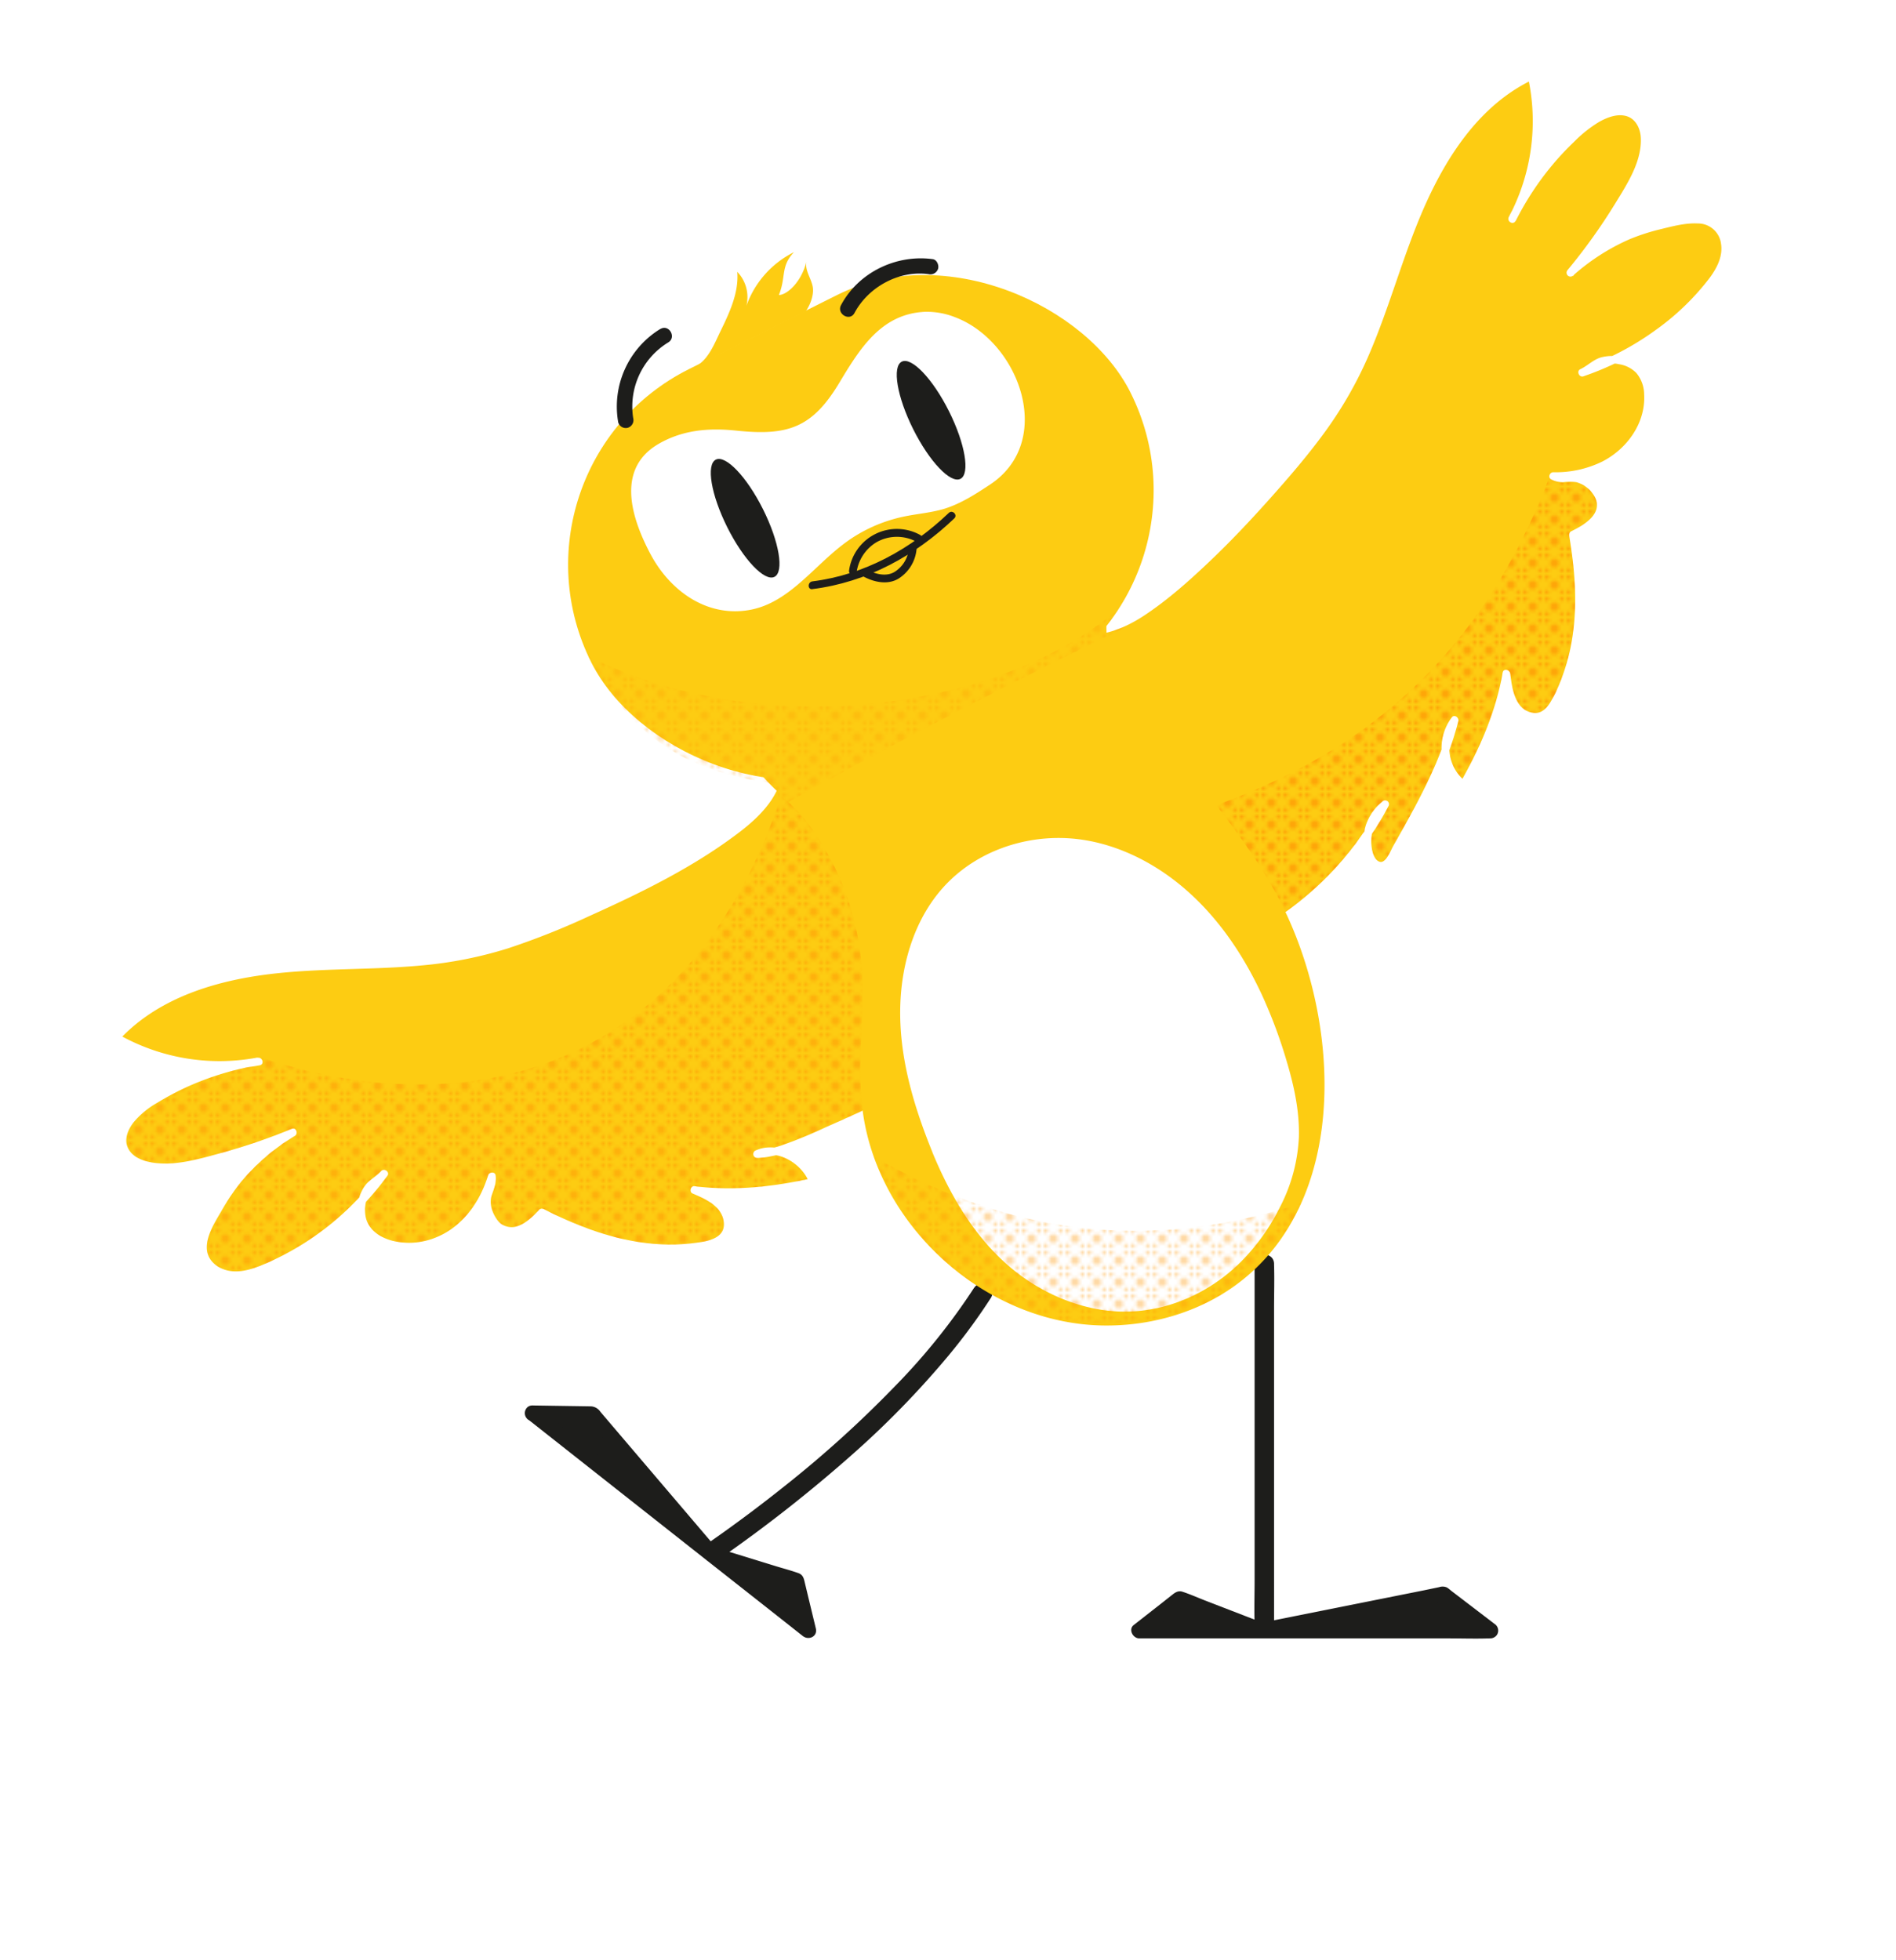 <?xml version="1.0" encoding="UTF-8"?>
<svg xmlns="http://www.w3.org/2000/svg" xmlns:xlink="http://www.w3.org/1999/xlink" id="Camada_1" data-name="Camada 1" viewBox="0 0 609.12 629.55">
  <defs>
    <style>.cls-1{fill:none;}.cls-2{fill:#fe9605;}.cls-3{fill:#1d1d1b;}.cls-4{fill:#fdcc12;}.cls-5{fill:#fff;}.cls-6{opacity:0.71;fill:url(#Nova_amostra_de_padrão_3);}</style>
    <pattern id="Nova_amostra_de_padrão_3" data-name="Nova amostra de padrão 3" width="6.17" height="6.17" patternTransform="translate(27.31 -25.22)" patternUnits="userSpaceOnUse" viewBox="0 0 6.17 6.17">
      <rect class="cls-1" width="6.17" height="6.17"></rect>
      <circle class="cls-2" cx="3.09" cy="3.09" r="1.46"></circle>
      <path class="cls-1" d="M0,1.46V4.62A1.46,1.46,0,0,1,1.46,6.08v.09H4.72s0-.06,0-.09A1.46,1.46,0,0,1,6.17,4.62V1.46A1.46,1.46,0,0,1,4.71,0H1.46A1.46,1.46,0,0,1,0,1.46Z"></path>
      <path class="cls-2" d="M0,1.46A1.46,1.46,0,0,0,1.46,0H0Z"></path>
      <path class="cls-2" d="M0,4.62V6.17H1.46V6.08A1.46,1.46,0,0,0,0,4.62Z"></path>
      <path class="cls-2" d="M4.71,6.08s0,.06,0,.09H6.17V4.62A1.46,1.46,0,0,0,4.71,6.08Z"></path>
      <path class="cls-2" d="M6.17,1.46V0H4.71A1.46,1.46,0,0,0,6.17,1.46Z"></path>
    </pattern>
  </defs>
  <path class="cls-3" d="M403.06,406V507.48c0,4.68-.15,9.39,0,14.07a1.33,1.33,0,0,1,0,.2c0,4,6.25,4,6.25,0V420.31c0-4.68.15-9.39,0-14.07V406c0-4-6.25-4-6.25,0Z"></path>
  <path class="cls-3" d="M313,413.58a205.23,205.23,0,0,1-25.29,31.51,361.76,361.76,0,0,1-35.63,32.26q-11.53,9.21-23.64,17.67a3.2,3.2,0,0,0-1.12,4.27,3.15,3.15,0,0,0,4.28,1.12A462.56,462.56,0,0,0,273,467.92a292.06,292.06,0,0,0,31.89-32.68,191.75,191.75,0,0,0,13.56-18.51,3.13,3.13,0,0,0-5.4-3.15Z"></path>
  <polygon class="cls-3" points="171.08 453.91 259.66 523.75 255.8 507.72 228.73 499.37 190.25 454.2 171.08 453.91"></polygon>
  <path class="cls-3" d="M169.31,455.67l8.79,6.93,21.21,16.73,25.56,20.15L247,516.91q5.39,4.25,10.76,8.49l.16.12c1.89,1.49,4.8.17,4.18-2.43l-2.14-8.87-1.35-5.62c-.34-1.43-.52-2.72-2.15-3.3-2.28-.81-4.64-1.44-7-2.15l-12.35-3.81L229.4,497l1.1.65-20.45-24L196.72,458l-3.83-4.5a3.87,3.87,0,0,0-3.21-1.76l-18.6-.28c-3.22-.05-3.22,4.95,0,5l19.17.29-1.77-.74,7.76,9.11,16,18.75L225.1,499c.86,1,1.69,2.37,3,2.83,2.11.76,4.31,1.33,6.44,2,6.71,2.07,13.4,4.33,20.16,6.22l.45.14-1.75-1.75,3.87,16,4.17-2.44-8.78-6.93-21.21-16.72-25.56-20.16-22.1-17.42q-5.39-4.25-10.76-8.49l-.16-.12a2.57,2.57,0,0,0-3.54,0A2.52,2.52,0,0,0,169.31,455.67Z"></path>
  <polygon class="cls-3" points="478.77 523.75 365.97 523.75 378.93 513.55 405.36 523.75 463.54 512.11 478.77 523.75"></polygon>
  <path class="cls-3" d="M478.77,521.25H370.59c-1.46,0-3-.12-4.42,0H366l1.77,4.27,13-10.2-2.43.64,17.34,6.7,8.5,3.28a5.94,5.94,0,0,0,3.44-.08l17.72-3.55,24.5-4.9,9.43-1.89c1.58-.31,3.22-.54,4.78-.95l.23-.05-1.93-.25,15.23,11.64a2.51,2.51,0,0,0,3.42-.9,2.57,2.57,0,0,0-.9-3.42l-13.67-10.45c-.5-.38-1-.86-1.55-1.19a3.36,3.36,0,0,0-2.51-.13l-4.8,1L416.63,519l-11.94,2.39H406l-18.12-7c-2.65-1-5.3-2.22-8-3.1-1.31-.42-2.3.2-3.29,1l-3.88,3.06L364.21,522c-1.78,1.4-.23,4.27,1.76,4.27h98.9c4.56,0,9.15.16,13.71,0h.19C482,526.25,482,521.25,478.77,521.25Z"></path>
  <path class="cls-4" d="M333.78,189.31c.32,8.05,9.13,13.68,17.18,13.31s15.21-5.06,21.57-10c13.75-10.71,25.86-23.36,37.36-36.45,8.45-9.62,16.65-19.57,22.92-30.73,9.79-17.45,14.53-37.22,22.1-55.74S474,32.87,492.1,24.37a66.68,66.68,0,0,1-6.25,46A91.83,91.83,0,0,1,509,40.88c4.79-4,12.22-7.43,16.77-3.16,2.37,2.23,2.89,5.83,2.54,9.06-.59,5.43-3.17,10.43-5.91,15.16a184.91,184.91,0,0,1-18,25.74c11.07-9.57,20.41-14,34.81-16.54,3.83-.69,8.12-1.28,11.34.93s4.24,6.65,3.39,10.44-3.24,7-5.76,10a90.89,90.89,0,0,1-39.85,27.05c3.54-1.56,4.21-3.64,8.07-4s8.06.76,10.5,3.76a12.6,12.6,0,0,1,2.46,7.24c.44,7.52-3.41,15-9.3,19.66s-13.58,6.81-21.11,6.7c3.22,1.69,5.87-.42,9.13,1.19s6.26,4.64,6.13,8.26c-.16,4.54-4.84,7.37-8.93,9.35,3.16,18.5,3.25,36.86-5.61,53.41-1,1.82-2.18,3.67-4,4.55-3.16,1.5-7.08-.42-9-3.33s-2.35-6.53-2.72-10c-2,11.82-7.79,25.25-13.76,35.63-6.4-4.54-7.78-14.72-2.83-20.81-3.56,14.94-12.83,30.74-20.41,44.1-.65,1.14-1.45,2.39-2.73,2.68-2,.47-3.66-1.65-4.29-3.61a15,15,0,0,1,5-16c-6.76,13.16-18,25.68-29.85,34.53-5.81,4.35-12.2,8.08-19.19,10-16.13,4.45-33.82-1.34-46.89-11.78s-22.19-25-29.81-39.91C309,231.4,301,208.07,308.91,187.27c2.52-6.64,7.94-13.39,15-13C327.19,179.63,333.53,183,333.78,189.31Z"></path>
  <path class="cls-5" d="M332.53,189.31c.39,6.95,6.1,12.07,12.52,13.86,7.88,2.19,15.95-1.13,22.49-5.42,7.57-5,14.47-11.14,21-17.35,6.76-6.41,13.15-13.19,19.35-20.13s12.05-13.73,17.45-21.1a128.56,128.56,0,0,0,13.89-23.92c7.32-16.54,11.68-34.22,19.21-50.67,6.51-14.19,15.62-28.11,29.2-36.4a54.82,54.82,0,0,1,5.06-2.73l-1.83-.74a65.63,65.63,0,0,1-6.13,45L486.93,71A93.64,93.64,0,0,1,498.72,53a90.13,90.13,0,0,1,7-7.47,41.26,41.26,0,0,1,8-6.36c2.58-1.45,5.85-2.74,8.83-1.86s4.46,4,4.59,7c.34,7.58-4.39,14.79-8.19,21A185.52,185.52,0,0,1,503.57,86.8a1.25,1.25,0,0,0,1.76,1.76,68.71,68.71,0,0,1,18.28-11.75,67.08,67.08,0,0,1,10.07-3.23c3.76-.92,7.81-2,11.71-1.8a7.46,7.46,0,0,1,7.53,6.61c.6,4-1.38,7.8-3.72,10.94A80.61,80.61,0,0,1,531.92,106a90.43,90.43,0,0,1-23.87,12.42l1,2.28c1.73-.8,3.11-2.05,4.76-3a9.64,9.64,0,0,1,6.31-.71,9.83,9.83,0,0,1,5.57,2.81,10.83,10.83,0,0,1,2.51,6.82c.55,9.26-5.49,17.59-13.5,21.67A33.93,33.93,0,0,1,499,151.69c-1.18,0-1.79,1.79-.63,2.33a8.56,8.56,0,0,0,3.91.87,17.47,17.47,0,0,1,4.15,0,9.65,9.65,0,0,1,6.12,5.13c2.31,5.29-4,8.79-7.85,10.68a1.27,1.27,0,0,0-.57,1.41c1.75,10.4,2.64,21.11,1.17,31.6a64.63,64.63,0,0,1-3.85,14.8,46.81,46.81,0,0,1-3.42,7.14c-1.18,1.92-2.85,3.61-5.29,3.33-6-.67-7-7.84-7.53-12.57-.14-1.27-2.2-1.84-2.46-.33-2.14,12.46-7.38,24.42-13.63,35.33l1.71-.44c-5.7-4.19-7-13.3-2.58-18.86l-2.09-1.21c-2.37,9.83-6.73,19.07-11.45,28-2.32,4.37-4.75,8.67-7.2,13-.72,1.28-2.28,5.48-4.22,4.93s-2.52-3.58-2.69-5.26a13.92,13.92,0,0,1,5.22-12.22l-2-1.52a100.84,100.84,0,0,1-33.37,36.88c-7,4.62-14.78,7.94-23.21,8.47a51,51,0,0,1-23-4.24c-15.1-6.45-26.42-18.87-35.09-32.49a193.49,193.49,0,0,1-11.83-21.68,117.32,117.32,0,0,1-8.67-24.44,61,61,0,0,1-.8-24.83c1.37-7,4.3-15.38,11.09-18.82a10,10,0,0,1,5-1.06l-1.08-.62a49.63,49.63,0,0,0,5.74,6.88c1.95,2.15,3.75,4.53,3.93,7.54.1,1.6,2.6,1.61,2.5,0-.23-3.85-2.39-6.83-4.92-9.59-1.31-1.43-2.68-2.8-3.87-4.33-.5-.64-1-1.79-1.67-2.21a5,5,0,0,0-2.76-.07c-8.47,1.13-13.19,10.11-15.33,17.47-5.49,19,1,39.06,9.14,56.23,8,16.87,18.11,33.93,33,45.6,14.22,11.13,33.76,17,51.24,10.49,9-3.35,16.87-9.21,23.9-15.6a106.55,106.55,0,0,0,18.74-22.21c1.24-2,2.4-4,3.48-6.11a1.25,1.25,0,0,0-2-1.51,16.26,16.26,0,0,0-6,12.21c-.1,3.57,1.74,11.17,6.89,9.38,2.31-.8,3.4-3.65,4.51-5.59,1.4-2.47,2.81-5,4.19-7.43,2.94-5.29,5.78-10.64,8.3-16.13a100.47,100.47,0,0,0,6.64-18.39c.27-1.11-1.26-2.26-2.08-1.21a16.27,16.27,0,0,0,3.08,22.77,1.26,1.26,0,0,0,1.71-.44c6.35-11.09,11.71-23.28,13.88-35.93l-2.45-.34c.55,5.09,1.38,10.88,6.16,13.78a8,8,0,0,0,6.61,1c2.38-.82,3.94-2.85,5.13-5,5.76-10.33,8-22.32,7.92-34.05a129.55,129.55,0,0,0-2-20.7l-.58,1.42c4.83-2.35,11-6.41,9.27-12.71-.79-2.92-3.19-5.23-5.75-6.68a8.74,8.74,0,0,0-4.45-1.2c-1.86,0-3.64.46-5.4-.36l-.63,2.32c10.74.08,21.71-4.16,27.72-13.44,5.07-7.83,6.77-22.33-4.36-25.81a14,14,0,0,0-8.11-.2c-2.42.77-4.22,2.7-6.5,3.75-1.28.6-.37,2.75,1,2.29,16.33-5.58,31.66-15.86,42.22-29.63,2.55-3.32,4.71-7.25,4.59-11.56-.1-3.62-1.75-7.31-5-9.06-3.83-2-8.4-1.19-12.45-.43a80.43,80.43,0,0,0-11.93,3.1c-8.43,3-15.79,7.8-22.52,13.6l1.76,1.76a189.42,189.42,0,0,0,15.14-20.91c4.18-6.71,9.15-14.32,9.23-22.51,0-3.28-.94-6.7-3.6-8.81s-5.88-2.16-8.92-1.34a24.5,24.5,0,0,0-8.87,4.88A86.08,86.08,0,0,0,499.72,48a95.23,95.23,0,0,0-15,21.71c-.71,1.43,1.4,2.69,2.16,1.27a68.41,68.41,0,0,0,6.38-47,1.28,1.28,0,0,0-1.84-.75c-13.81,6.55-23.86,18.7-31.08,31.88-8.2,15-12.79,31.51-18.71,47.44a150,150,0,0,1-11.34,24.59A164.93,164.93,0,0,1,414.46,149c-11.58,13.74-23.89,27.08-37.69,38.63-6.52,5.45-13.68,11.44-22.19,13.3-6.65,1.46-14.6-.69-18.17-6.9a10.55,10.55,0,0,1-1.38-4.67C334.94,187.71,332.44,187.7,332.53,189.31Z"></path>
  <path class="cls-6" d="M390.78,258.62l22.14,34.26a105.82,105.82,0,0,0,25.51-25.82,15.58,15.58,0,0,1,5.8-9.7c.33-.31.85-.26,1.5,0a1.29,1.29,0,0,1,.33,1.65,98.15,98.15,0,0,1-5.34,8.91c-.39,3.73.06,6.75,1.95,8.52,1.43.89,3-.48,4.41-3.75,6.77-12,12.72-23.15,16.06-32.07a15,15,0,0,1,3.54-10.47c.29-.41,1-.26,1.36,0a1.35,1.35,0,0,1,.52,1.36c-.77,3-1.81,6.12-2.9,9.48a13.49,13.49,0,0,0,4.2,9.1,114.28,114.28,0,0,0,12.77-33.31c0-1.11.46-1.71,1.32-1.77a1.87,1.87,0,0,1,1.32,1.86c.78,7.65,3.48,11.85,7.08,12,4.44,1.5,8.4-6.39,11.76-18.93,2.16-9.67,2.74-21.27.12-36.81v-1.68c0-.76.58-1,1.32-1.08,5-2.69,8-5.62,7.44-9a9,9,0,0,0-7.89-6.6c-3.59.5-6.2.17-7.36-1.43C474.82,213.14,436.05,242.19,390.78,258.62Z"></path>
  <path class="cls-4" d="M241.68,230.81c7.6,2.69,10.36,12.77,7.63,20.35s-9.34,13-15.95,17.64c-14.29,10-30,17.8-45.87,24.92-11.68,5.22-23.61,10.11-36.13,12.79-19.56,4.2-39.85,2.87-59.78,4.63s-40.81,7.33-54.29,22.12a66.65,66.65,0,0,0,45.8,7.64,92,92,0,0,0-35,13.42c-5.24,3.4-10.72,9.48-8,15.09,1.43,2.92,4.71,4.48,7.9,5.1,5.36,1.05,10.9.07,16.23-1.15a185.34,185.34,0,0,0,29.91-9.58c-12.42,7.74-19.37,15.37-26.1,28.36-1.79,3.46-3.62,7.39-2.47,11.11s5.11,6,9,6.33,7.69-1,11.27-2.55A90.82,90.82,0,0,0,123.41,377c-2.54,2.92-4.73,2.95-6.2,6.53s-1.65,7.92.49,11.14a12.61,12.61,0,0,0,6.19,4.5c7,2.64,15.29,1.16,21.52-3.07s10.53-11,12.66-18.19c.65,3.57-2.14,5.48-1.57,9.07s2.57,7.36,6.08,8.31c4.38,1.18,8.47-2.45,11.57-5.77,16.74,8.49,34.25,14,52.68,10.44,2-.39,4.14-1,5.54-2.52,2.36-2.57,1.69-6.88-.52-9.58s-5.54-4.17-8.74-5.55c11.88,1.59,26.41,0,38.1-2.61-2.15-6.54-11.4-12.28-17.93-9,5.53-.08,10.85-2.39,15.86-4.54q21.08-9,41.61-19.31c12.12-6.07,23.45-11.19,31.06-23.06,9-14.09,8.71-32.7,2.61-48.28s-17.33-28.59-29.3-40.28c-15.92-15.55-35.83-30.13-58-28.73C240,206.9,232,210.08,230.21,217,234.38,221.65,235.76,228.73,241.68,230.81Z"></path>
  <path class="cls-5" d="M241.35,232c6.18,2.3,8.53,9.82,7.52,15.87-1.27,7.63-7.51,13.48-13.43,17.88C221,276.5,204.68,284.6,188.37,292a244.18,244.18,0,0,1-25.54,10.17,128.47,128.47,0,0,1-27.25,5.47c-18,1.69-36.15.71-54,3.51-16.64,2.6-33.49,8.59-45.14,21.27a1.26,1.26,0,0,0,.25,2,68.39,68.39,0,0,0,46.76,7.77c1.59-.31.91-2.67-.66-2.41a95.11,95.11,0,0,0-22.88,6.82,90.37,90.37,0,0,0-10.68,5.6,30,30,0,0,0-8.1,6.73c-1.9,2.42-3.34,5.39-2.92,8.54a9.33,9.33,0,0,0,5.49,7c7.21,3.46,15.95,1.37,23.32-.43a187.4,187.4,0,0,0,27.45-9l-1-2.29a71.46,71.46,0,0,0-17.43,14.69,72.22,72.22,0,0,0-6.55,9.44c-2.19,3.75-4.76,7.88-5.42,12.23a9.65,9.65,0,0,0,4.48,9.82c3.52,2.26,7.82,2.35,11.78,1.38a56,56,0,0,0,12.4-5.15,92.71,92.71,0,0,0,11.26-7,93.36,93.36,0,0,0,20.49-20.51c.84-1.14-1-2.56-2-1.51-1.48,1.63-3.49,2.67-4.91,4.33a12.82,12.82,0,0,0-2.64,6.69,11.7,11.7,0,0,0,6.59,12.37c9.78,4.89,21.78,1.31,29.11-6.22a36.5,36.5,0,0,0,8.59-15.05h-2.41c.43,3-2,5.48-1.64,8.51a12.72,12.72,0,0,0,3.66,7.83c5.5,5.11,12.11.12,16.15-4.18l-1.52.2c10.8,5.45,22.24,9.9,34.32,11.28a64.15,64.15,0,0,0,17.72-.42c2.46-.41,5.1-.89,7.06-2.54a7.22,7.22,0,0,0,2.48-6c-.37-6.35-6.18-9.44-11.35-11.68l-.63,2.33c12.74,1.66,26,.14,38.44-2.65a1.27,1.27,0,0,0,.87-1.54c-2.6-7.46-12.14-13.37-19.77-9.77a1.26,1.26,0,0,0,.63,2.33c5.75-.16,11-2.37,16.25-4.6q8.66-3.72,17.23-7.64,16-7.32,31.69-15.33c8.66-4.44,16.92-9.64,22.79-17.57,6.07-8.2,8.82-18.39,8.83-28.51,0-21.63-11.94-40.46-26.15-55.85a178,178,0,0,0-23.49-21.6c-8.34-6.26-17.66-11.57-27.85-14.11-8.69-2.17-19.48-2.94-27.41,2a15.08,15.08,0,0,0-4.36,4,11.41,11.41,0,0,0-1.31,2.43c-.48,1.18-.75,2,.09,3,2.67,3.27,4.13,7.37,6.93,10.55a11.91,11.91,0,0,0,4.83,3.32c1.5.57,2.15-1.85.66-2.41-2.83-1.07-4.56-3.55-6-6.05a49.15,49.15,0,0,0-4.86-7.48l.32,1.21c2.15-7.92,12-9.74,19.05-9.68,9.08.08,17.89,2.9,25.86,7.11a112.73,112.73,0,0,1,22.72,16.46,187,187,0,0,1,19.39,20.21c11.66,14.31,20.31,31.78,19,50.68a44,44,0,0,1-9.61,25c-5.45,6.57-12.73,11-20.23,14.86-9,4.65-18.16,9.07-27.36,13.35q-7.37,3.44-14.81,6.71a146.12,146.12,0,0,1-14.61,6,27.69,27.69,0,0,1-7.54,1.36l.63,2.33C250,368.85,258,374.18,260,380l.87-1.54c-12.27,2.74-25.24,4.19-37.77,2.56-1.21-.16-1.74,1.85-.63,2.33,4.05,1.75,9.17,3.92,10,8.81,1,5.9-5.69,6.67-9.95,7.18-10.49,1.27-21-.42-31-3.77a126.08,126.08,0,0,1-16.79-7.17,1.29,1.29,0,0,0-1.52.2c-1.93,2.05-4.1,4.28-6.83,5.23a5.77,5.77,0,0,1-6.91-2.38c-1.34-2-2.27-4.73-1.6-7.08s1.73-4.24,1.35-6.83c-.19-1.29-2.08-1.08-2.41,0-2.59,8.58-8.31,16.64-16.89,20a22.47,22.47,0,0,1-13.93,1c-4.58-1.25-8.58-4.2-8.69-9.32a11,11,0,0,1,2.16-7.14c1.38-1.61,3.35-2.61,4.79-4.2l-2-1.52A89.81,89.81,0,0,1,85.6,405.76c-3.8,1.65-8.21,3.3-12.4,2.36-3.63-.81-6.8-3.5-6.76-7.43,0-4.24,2.83-8.46,4.88-12a70.47,70.47,0,0,1,5.74-8.58,68.48,68.48,0,0,1,17.68-15.24c1.14-.71.4-2.85-1-2.28A187.44,187.44,0,0,1,72,370.09c-7.31,2-15.52,4.6-23.17,3.32-2.9-.49-6.18-1.67-7.61-4.44-1.51-2.93-.12-6.15,1.76-8.53a27.49,27.49,0,0,1,7.45-6.16,89.52,89.52,0,0,1,9.72-5.17,93,93,0,0,1,23.24-7l-.66-2.41a65.72,65.72,0,0,1-44.84-7.52l.25,2C49,322.36,64.46,316.6,79.91,313.9c18.28-3.2,37-2.07,55.38-3.77a131.54,131.54,0,0,0,27.94-5.51,243.16,243.16,0,0,0,26.15-10.39c16.73-7.53,33.66-15.81,48.28-27,5.94-4.55,12-10.46,13.52-18.09,1.23-6.06-.32-13.27-5.27-17.31a13.43,13.43,0,0,0-3.9-2.2C240.5,229.05,239.85,231.46,241.35,232Z"></path>
  <path class="cls-6" d="M277.16,356.86c13.31-44,5.7-78.25-26.25-101.06-28.32,85-96.41,107-166.8,84l.24,1.14c-.1.89-.41,1.22-.84,1.2-13.29,2-25,7.07-35.7,13.92-5.15,3.71-7.36,7.47-7.2,11.28,1.61,5.13,7,6.87,14.82,6.36,12.14-1.82,24.85-5.61,38-11,.92-.32,1.54-.31,1.62.3.49.49.34,1.06-.18,1.68a66.1,66.1,0,0,0-28,33.36q-1.7,4.56,2.28,8.22c4.92,3.73,12.18,2.05,21.18-2.76a94,94,0,0,0,25.14-18.9,7.55,7.55,0,0,1,2.64-4.87c1.39-1.13,3-2.36,4.62-3.89l1.32.12.3,1.86a103.54,103.54,0,0,1-6.78,8.16c-.94,5.07.62,8.74,4.62,11,6.9,3.66,16.36,2.77,24.42-3.48,4.59-3.81,8.05-9.13,10.26-16.14.09-.57,1.29-1,1.68-.66a1.45,1.45,0,0,1,.78,1.26,11.86,11.86,0,0,1-1,5,7.51,7.51,0,0,0-.48,4.86c1.17,3.75,2.86,6,5.22,6.18,2.8.76,6.18-1.3,9.9-5a1,1,0,0,1,.9-.78,4.05,4.05,0,0,1,2.4,1c16.83,8.31,32.75,12.21,47.4,9.9,5.58-.44,9.23-2.15,8.82-6.54-.3-3-2.25-5.46-6.18-7.44l-3.72-1.68c-.59-.24-.91-.7-.72-1.61a1.41,1.41,0,0,1,1.86-.73,109.82,109.82,0,0,0,35.64-2.34,15.24,15.24,0,0,0-10.26-7.74,22.68,22.68,0,0,1-6.24.84,1.44,1.44,0,0,1-.87-1.21,1.24,1.24,0,0,1,.93-1.34,13.07,13.07,0,0,1,6-.75C258.78,364.94,268.12,361,277.16,356.86Z"></path>
  <path class="cls-4" d="M242.61,229.13c-10.88,14,8.66,24.55,16.39,34.64a87.39,87.39,0,0,1,17.65,44.81c1.43,15.71-1.45,31.6.38,47.26,4.39,37.65,39.31,69.28,77.21,69.93,16.12.28,32.48-4.63,45.05-14.73,36-28.89,30.48-88.67,10.12-125-12.66-22.56-31.07-41.37-45.31-62.8-3.67-5.52-7-11.39-8.46-17.92-.42-1.88-.23-21.34,1.07-20.64-11-5.88-20.11,5.2-29.93,7.72-8.41,2.15-17-.21-25.68,1.6-20.43,4.28-40.48,17.39-55.38,31.64A32.37,32.37,0,0,0,242.61,229.13Z"></path>
  <rect class="cls-4" x="179.72" y="99.26" width="193.71" height="140.4" rx="70.2" transform="translate(-46.59 141.58) rotate(-26.57)"></rect>
  <path class="cls-5" d="M298.23,370.33c-5.63-13.78-10-28.38-10.34-43.42s3.78-30.65,13.4-41.9c11.43-13.38,29.74-19.12,46.59-16.62s32.1,12.55,43.31,25.9,18.64,29.84,23.67,46.89c4.12,14,5.73,26.53.51,40.34-4.45,11.77-11.87,22.42-21.68,29.9-11.91,9.07-27.3,13.2-41.64,10.27C324.92,416.15,308.72,396,298.23,370.33Z"></path>
  <path class="cls-4" d="M299.51,370c-6.09-15-10.8-30.89-10.27-47.19.46-14.28,5.07-29.07,15.32-39.38,9.51-9.56,23-14.48,36.43-14.25,14,.23,27.47,6.3,38.21,15.11,11.54,9.47,20.07,22,26.3,35.47a157.94,157.94,0,0,1,8,21.58c2.29,7.74,4,15.72,3.79,23.84a54.17,54.17,0,0,1-6.12,22.64,67,67,0,0,1-12.53,17.52c-10.34,10.29-24.68,16.58-39.38,15.93-12.37-.54-24.72-5.93-34.19-13.78s-16.34-18-21.68-28.81q-2.1-4.28-3.9-8.68c-.64-1.56-3.2-.87-2.56.71,4.91,12,11.24,23.54,20.2,33A65.6,65.6,0,0,0,349,422.37a53.63,53.63,0,0,0,42.81-8c12.43-8.42,21.79-21.81,26.05-36.16,4.82-16.25.26-33.11-5.41-48.51-5.42-14.7-13-28.86-23.85-40.29-10.05-10.58-23-18.88-37.47-21.79a54.84,54.84,0,0,0-40.09,7.18c-12.56,8-20.2,21.33-23.07,35.75-3.24,16.23-.55,32.9,4.61,48.44,1.31,3.94,2.78,7.83,4.35,11.69C297.59,372.25,300.15,371.56,299.51,370Z"></path>
  <path class="cls-6" d="M280.67,371.46c49,28.28,94.21,29,137.34,15.06-16.45,34-45.05,41.65-79.19,37.28C307.24,415.07,290.81,395.51,280.67,371.46Z"></path>
  <path class="cls-5" d="M202.78,158.37c-.15-6.23,2.14-12,9-15.9,7.72-4.39,16-5.07,24.74-4.15,16.36,1.71,24.31-.75,33-15.16,6.62-11,13.47-22.36,27.62-23a24.71,24.71,0,0,1,9.78,1.77c20.54,7.83,32.29,39.83,11.05,53.79-4.56,3-9.19,6-14.4,7.65-4.35,1.35-9,1.66-13.41,2.61a48.29,48.29,0,0,0-18.49,8.28c-10.08,7.4-17.92,19-30.19,21.54-14.11,2.86-26.27-5.94-32.6-18C205.77,171.9,202.94,164.89,202.78,158.37Z"></path>
  <path class="cls-3" d="M274.52,100.53c4.46-8.36,14.28-13.75,23.79-12.47a2.58,2.58,0,0,0,3.07-1.75c.32-1.16-.4-2.89-1.74-3.07C287.93,81.66,275.82,87.48,270.2,98c-1.51,2.84,2.8,5.37,4.32,2.53Z"></path>
  <path class="cls-3" d="M212.14,105.66a29.23,29.23,0,0,0-13.53,30,2.52,2.52,0,0,0,3.07,1.75,2.56,2.56,0,0,0,1.75-3.08A24.11,24.11,0,0,1,214.67,110c2.76-1.64.25-6-2.53-4.31Z"></path>
  <path class="cls-3" d="M261,189.23c17.47-2.18,32.94-10.65,45.58-22.71,1.17-1.12-.6-2.88-1.76-1.77-12.12,11.56-27.05,19.89-43.82,22-1.58.2-1.6,2.7,0,2.5Z"></path>
  <path class="cls-3" d="M275.19,183.9a13.42,13.42,0,0,1,6.4-9.73,13.26,13.26,0,0,1,12.7-.22c1.43.75,2.69-1.41,1.27-2.15a15.51,15.51,0,0,0-22.78,11.43c-.23,1.58,2.18,2.26,2.41.67Z"></path>
  <path class="cls-3" d="M277.48,185.23c3.36,1.79,7.79,2.74,11.23.6a12.5,12.5,0,0,0,5.76-9.57c.13-1.61-2.37-1.6-2.5,0a9.85,9.85,0,0,1-4.52,7.41c-2.66,1.66-6.13.77-8.71-.6-1.42-.75-2.68,1.41-1.26,2.16Z"></path>
  <path class="cls-4" d="M223.81,117.53c3.8-2.24,5.66-7,7.59-11,2.95-6.06,6-12.49,5.46-19.21a11.69,11.69,0,0,1,2.42,12.48A30.78,30.78,0,0,1,255.08,81c-4.36,4.53-2.49,7.93-4.85,13.76,2.62,0,7.3-4.23,8.88-10.82-.68,2.79,1.51,5.41,2,8.24.34,1.92-.31,5-2.25,7.82Z"></path>
  <ellipse class="cls-3" cx="239.39" cy="166.49" rx="6.43" ry="21.05" transform="translate(-49.19 124.64) rotate(-26.57)"></ellipse>
  <ellipse class="cls-3" cx="299.13" cy="135.02" rx="6.43" ry="21.05" transform="translate(-28.8 148.03) rotate(-26.57)"></ellipse>
  <path class="cls-6" d="M359.31,195.66c-40.48,34.22-117,41.9-170.33,15.1,10.39,18.7,23.55,35.8,57.88,40.59l2.81,2.82s1.54,5.47.1,5.47c1.12-1,64.66-35.75,114.18-59.21l-8.47,2.79,0-2.07Z"></path>
</svg>
